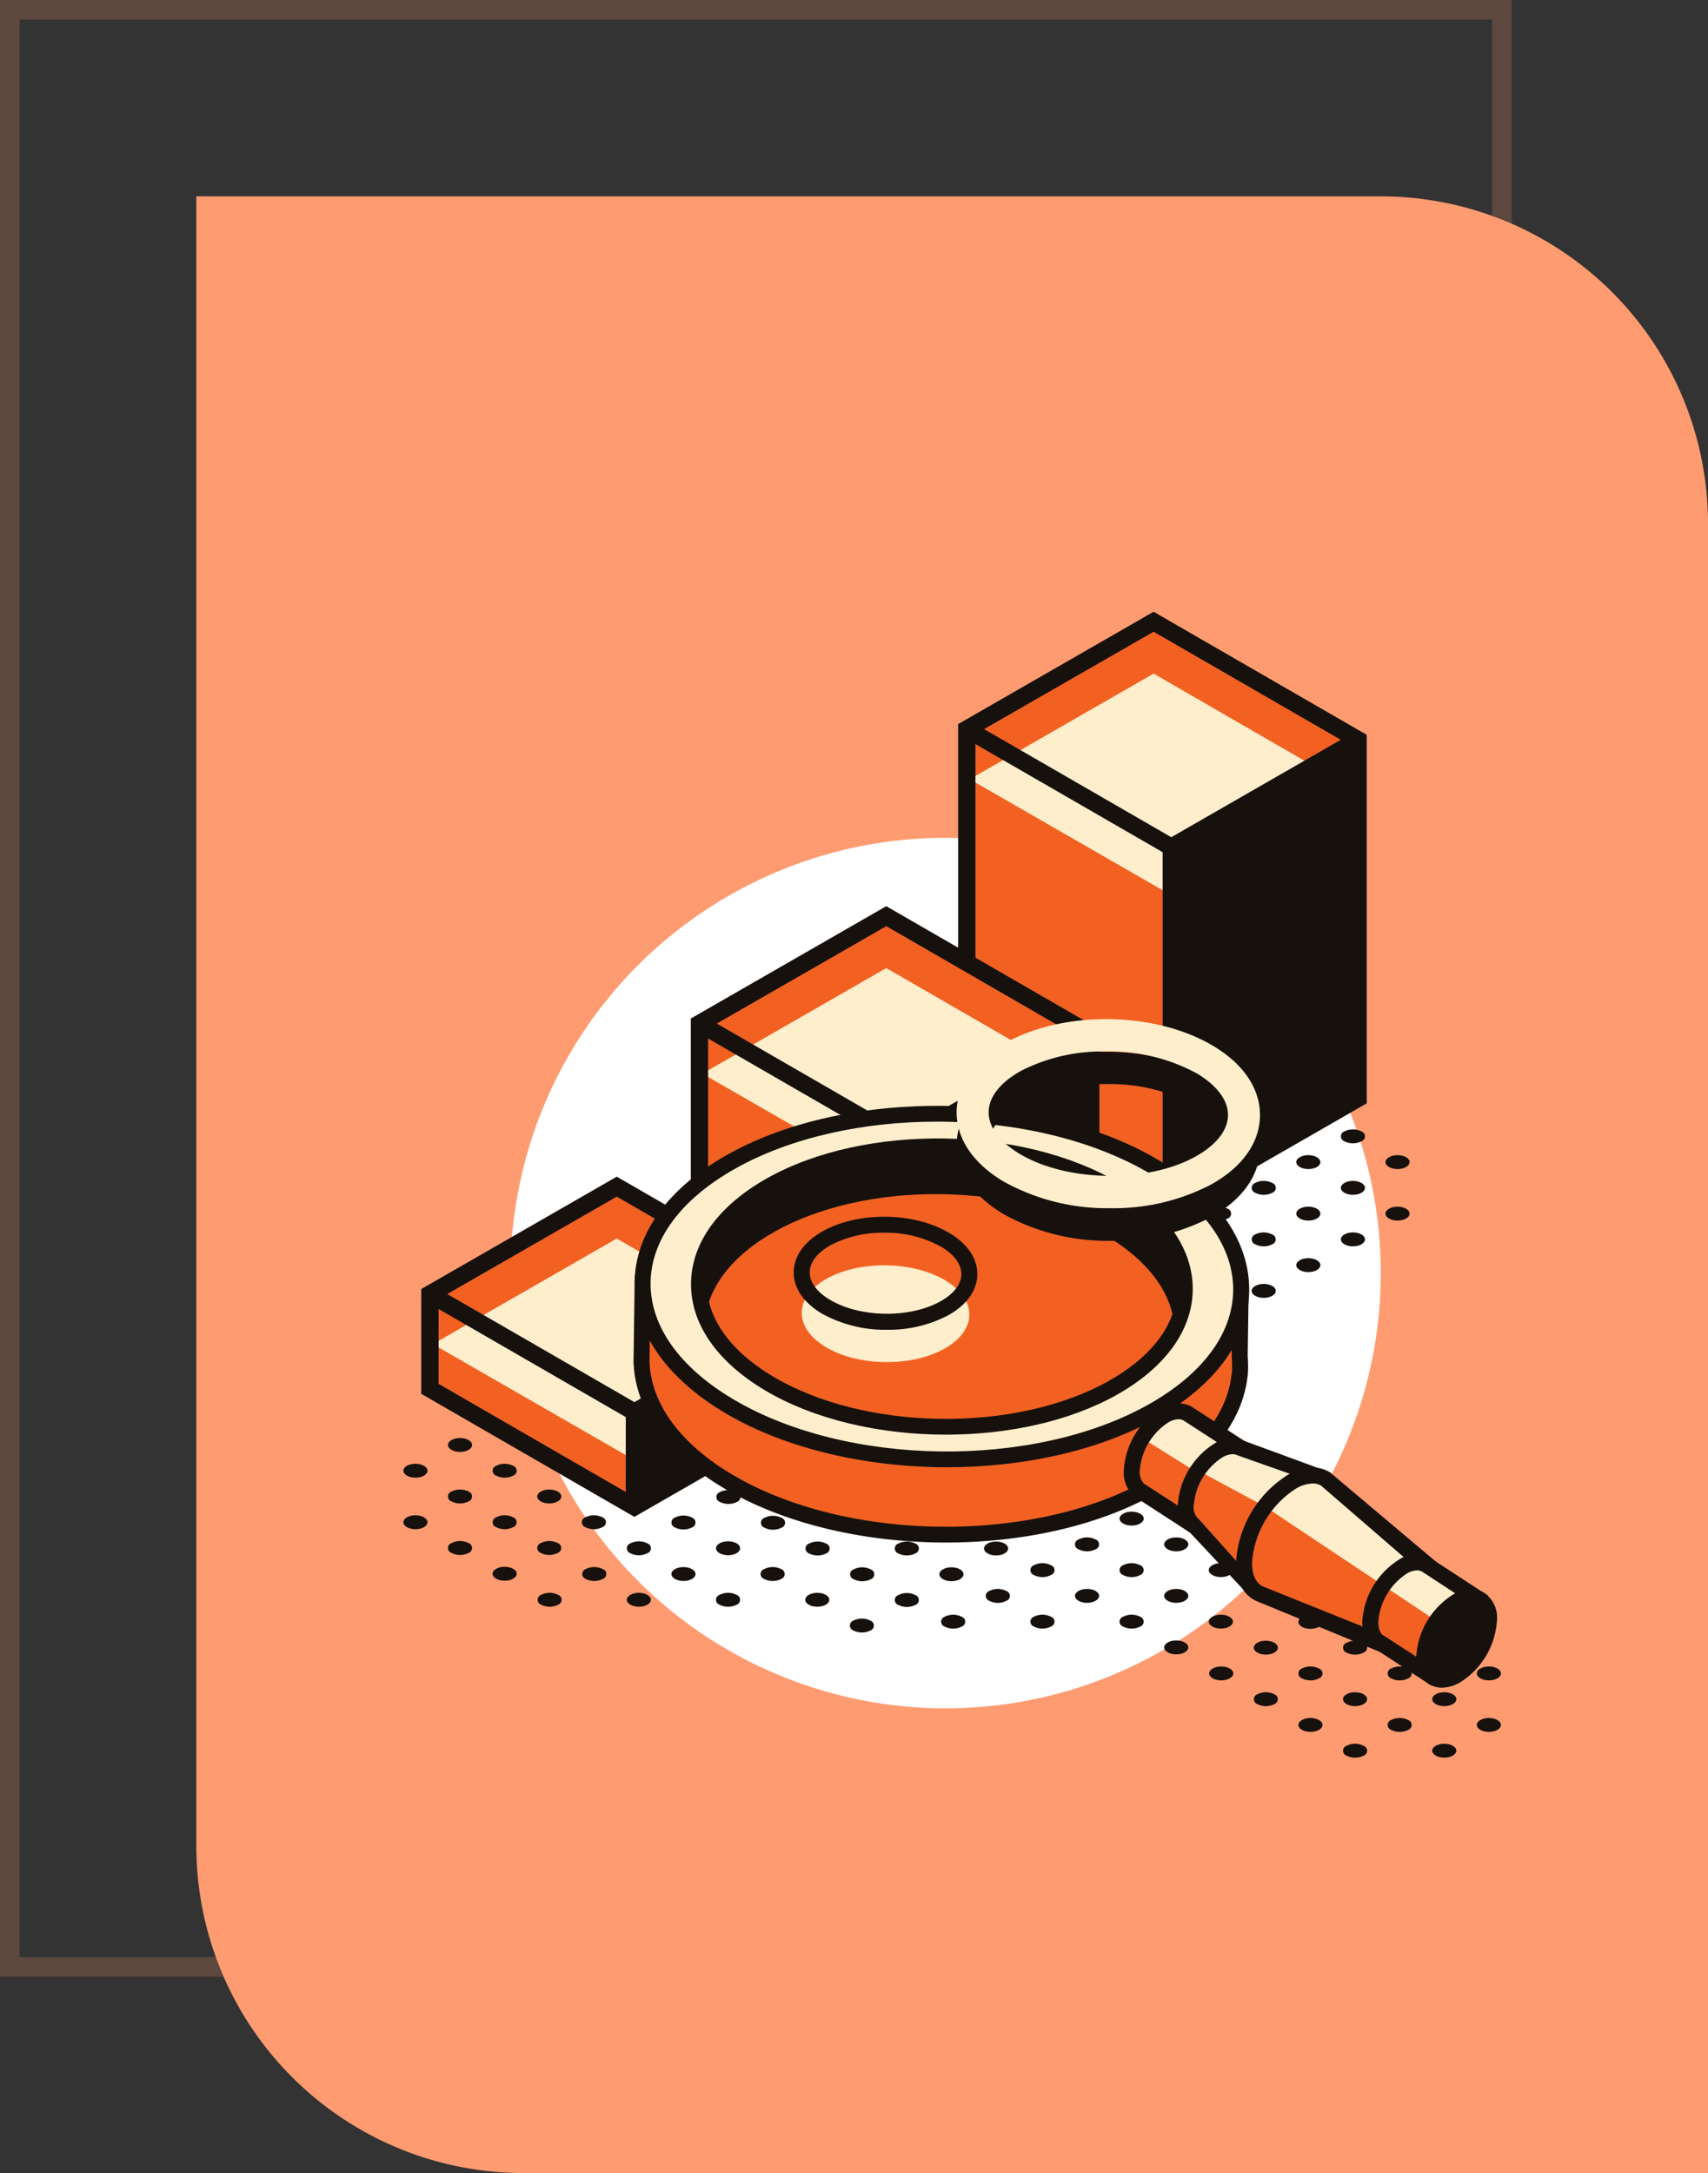 <?xml version="1.0" encoding="utf-8"?>
<svg xmlns="http://www.w3.org/2000/svg" width="261" height="332" viewBox="0 0 261 332"><rect x="0" y="0" width="261" height="332" fill="#333333" stroke="none"/><g transform="translate(-638 -2354)"><g data-name="Rectangle 14" stroke="#fe9b70" stroke-width="3" opacity=".2" fill="none"><path stroke="none" d="M638 2354h231v302H638z"/><path d="M639.5 2355.5h228v299h-228z"/></g><path data-name="Rectangle 15" d="M668 2384h181a50 50 0 0150 50v252H718a50 50 0 01-50-50v-252z" fill="#fe9b70"/><circle data-name="Ellipse 228" cx="66.5" cy="66.5" r="66.5" transform="translate(716 2482)" fill="#fff"/><g data-name="Group 922"><g data-name="Group 869"><g data-name="Group 712"><path data-name="Path 575" d="M771.009 2601.599a.8.8 0 010 1.505 2.886 2.886 0 01-2.607 0 .8.8 0 010-1.505 2.886 2.886 0 012.607 0z" fill="#16110d"/></g><g data-name="Group 713"><ellipse data-name="Ellipse 145" cx="1.844" cy="1.064" rx="1.844" ry="1.064" fill="#16110d" transform="translate(761.046 2597.352)"/></g><g data-name="Group 714"><path data-name="Path 576" d="M750.561 2597.664a.8.8 0 010 1.505 2.886 2.886 0 01-2.607 0 .794.794 0 010-1.505 2.87 2.87 0 012.607 0z" fill="#16110d"/></g><g data-name="Group 715"><path data-name="Path 577" d="M757.377 2593.727a.8.8 0 010 1.505 2.87 2.87 0 01-2.607 0 .794.794 0 010-1.505 2.887 2.887 0 012.607 0z" fill="#16110d"/></g><g data-name="Group 716"><ellipse data-name="Ellipse 146" cx="1.843" cy="1.064" rx="1.843" ry="1.064" fill="#16110d" transform="translate(733.781 2597.352)"/></g><g data-name="Group 717"><ellipse data-name="Ellipse 147" cx="1.843" cy="1.064" rx="1.843" ry="1.064" fill="#16110d" transform="translate(740.597 2593.417)"/></g><g data-name="Group 718"><ellipse data-name="Ellipse 148" cx="1.843" cy="1.064" rx="1.843" ry="1.064" fill="#16110d" transform="translate(747.413 2589.481)"/></g><g data-name="Group 719"><path data-name="Path 578" d="M723.295 2597.664a.8.8 0 010 1.505 2.886 2.886 0 01-2.607 0 .8.8 0 010-1.505 2.87 2.87 0 012.607 0z" fill="#16110d"/></g><g data-name="Group 720"><path data-name="Path 579" d="M730.111 2593.727a.794.794 0 010 1.505 2.87 2.87 0 01-2.607 0 .8.8 0 010-1.505 2.887 2.887 0 012.607 0z" fill="#16110d"/></g><g data-name="Group 721"><path data-name="Path 580" d="M736.927 2589.798a.794.794 0 010 1.505 2.887 2.887 0 01-2.607 0 .8.8 0 010-1.505 2.886 2.886 0 012.607 0z" fill="#16110d"/></g><g data-name="Group 722"><path data-name="Path 581" d="M743.746 2585.858a.8.8 0 010 1.505 2.892 2.892 0 01-2.61 0 .8.8 0 010-1.505 2.876 2.876 0 012.61 0z" fill="#16110d"/></g><g data-name="Group 723"><ellipse data-name="Ellipse 149" cx="1.844" cy="1.064" rx="1.844" ry="1.064" fill="#16110d" transform="translate(713.273 2593.375)"/></g><g data-name="Group 724"><path data-name="Path 582" d="M723.236 2589.753a.8.8 0 010 1.505 2.886 2.886 0 01-2.607 0 .8.8 0 010-1.505 2.87 2.87 0 012.607 0z" fill="#16110d"/></g><g data-name="Group 725"><path data-name="Path 583" d="M730.052 2585.815a.794.794 0 010 1.505 2.87 2.87 0 01-2.607 0 .8.8 0 010-1.505 2.887 2.887 0 012.607 0z" fill="#16110d"/></g><g data-name="Group 726"><path data-name="Path 584" d="M736.868 2581.881a.794.794 0 010 1.505 2.887 2.887 0 01-2.607 0 .8.8 0 010-1.505 2.887 2.887 0 012.607 0z" fill="#16110d"/></g><g data-name="Group 727"><path data-name="Path 585" d="M709.604 2589.753a.8.8 0 010 1.505 2.886 2.886 0 01-2.607 0 .794.794 0 010-1.505 2.87 2.87 0 012.607 0z" fill="#16110d"/></g><g data-name="Group 728"><path data-name="Path 586" d="M716.42 2585.815a.8.8 0 010 1.505 2.87 2.87 0 01-2.607 0 .8.8 0 010-1.505 2.887 2.887 0 012.607 0z" fill="#16110d"/></g><g data-name="Group 729"><ellipse data-name="Ellipse 150" cx="1.844" cy="1.064" rx="1.844" ry="1.064" fill="#16110d" transform="translate(720.089 2581.569)"/></g><g data-name="Group 730"><ellipse data-name="Ellipse 151" cx="1.843" cy="1.064" rx="1.843" ry="1.064" fill="#16110d" transform="translate(726.905 2577.634)"/></g><g data-name="Group 731"><ellipse data-name="Ellipse 152" cx="1.843" cy="1.064" rx="1.843" ry="1.064" fill="#16110d" transform="translate(699.64 2585.505)"/></g><g data-name="Group 732"><path data-name="Path 587" d="M709.604 2581.881a.8.8 0 010 1.505 2.887 2.887 0 01-2.607 0 .794.794 0 010-1.505 2.887 2.887 0 012.607 0z" fill="#16110d"/></g><g data-name="Group 733"><path data-name="Path 588" d="M716.42 2577.948a.793.793 0 010 1.5 2.87 2.87 0 01-2.607 0 .793.793 0 010-1.5 2.87 2.87 0 012.607 0z" fill="#16110d"/></g><g data-name="Group 734"><path data-name="Path 589" d="M723.236 2574.009a.8.8 0 010 1.505 2.87 2.87 0 01-2.607 0 .8.8 0 010-1.505 2.886 2.886 0 012.607 0z" fill="#16110d"/></g><g data-name="Group 735"><ellipse data-name="Ellipse 153" cx="1.843" cy="1.064" rx="1.843" ry="1.064" fill="#16110d" transform="translate(699.64 2577.634)"/></g><g data-name="Group 736"><ellipse data-name="Ellipse 154" cx="1.843" cy="1.064" rx="1.843" ry="1.064" fill="#16110d" transform="translate(706.456 2573.698)"/></g><g data-name="Group 737"><ellipse data-name="Ellipse 155" cx="1.844" cy="1.064" rx="1.844" ry="1.064" fill="#16110d" transform="translate(713.273 2569.763)"/></g><g data-name="Group 738"><path data-name="Path 590" d="M777.882 2597.697a.8.8 0 010 1.505 2.887 2.887 0 01-2.607 0 .794.794 0 010-1.505 2.887 2.887 0 012.607 0z" fill="#16110d"/></g><g data-name="Group 739"><ellipse data-name="Ellipse 156" cx="1.844" cy="1.064" rx="1.844" ry="1.064" fill="#16110d" transform="translate(781.55 2593.45)"/></g><g data-name="Group 740"><ellipse data-name="Ellipse 157" cx="1.843" cy="1.064" rx="1.843" ry="1.064" fill="#16110d" transform="translate(788.367 2589.515)"/></g><g data-name="Group 741"><ellipse data-name="Ellipse 158" cx="1.843" cy="1.064" rx="1.843" ry="1.064" fill="#16110d" transform="translate(795.183 2585.579)"/></g><g data-name="Group 742"><ellipse data-name="Ellipse 159" cx="1.843" cy="1.064" rx="1.843" ry="1.064" fill="#16110d" transform="translate(802 2581.644)"/></g><g data-name="Group 743"><path data-name="Path 591" d="M811.964 2578.02a.8.8 0 010 1.505 2.876 2.876 0 01-2.61 0 .794.794 0 010-1.505 2.886 2.886 0 012.61 0z" fill="#16110d"/></g><g data-name="Group 744"><path data-name="Path 592" d="M818.78 2575.591a2.887 2.887 0 01-2.607 0 .794.794 0 010-1.505 2.886 2.886 0 012.607 0 .8.8 0 010 1.505z" fill="#16110d"/></g><g data-name="Group 745"><path data-name="Path 593" d="M768.449 2593.768a2.87 2.87 0 012.607 0 .794.794 0 01.005 1.505 2.878 2.878 0 01-2.607 0 .793.793 0 01-.005-1.505z" fill="#16110d"/></g><g data-name="Group 746"><path data-name="Path 594" d="M777.882 2589.825a.8.8 0 010 1.505 2.87 2.87 0 01-2.607 0 .794.794 0 010-1.505 2.886 2.886 0 012.607 0z" fill="#16110d"/></g><g data-name="Group 747"><path data-name="Path 595" d="M784.697 2585.891a.8.8 0 010 1.505 2.887 2.887 0 01-2.607 0 .8.8 0 010-1.505 2.886 2.886 0 012.607 0z" fill="#16110d"/></g><g data-name="Group 748"><ellipse data-name="Ellipse 160" cx="1.844" cy="1.064" rx="1.844" ry="1.064" fill="#16110d" transform="translate(788.367 2581.644)"/></g><g data-name="Group 749"><ellipse data-name="Ellipse 161" cx="1.843" cy="1.064" rx="1.843" ry="1.064" fill="#16110d" transform="translate(795.183 2577.708)"/></g><g data-name="Group 750"><ellipse data-name="Ellipse 162" cx="1.843" cy="1.064" rx="1.843" ry="1.064" fill="#16110d" transform="translate(802 2573.773)"/></g><g data-name="Group 751"><ellipse data-name="Ellipse 163" cx="1.843" cy="1.064" rx="1.843" ry="1.064" fill="#16110d" transform="translate(808.816 2569.837)"/></g><g data-name="Group 752"><ellipse data-name="Ellipse 164" cx="1.844" cy="1.064" rx="1.844" ry="1.064" fill="#16110d" transform="translate(815.632 2565.902)"/></g><g data-name="Group 753"><path data-name="Path 596" d="M761.633 2589.83a2.887 2.887 0 012.607 0 .794.794 0 01.005 1.505 2.878 2.878 0 01-2.607 0 .794.794 0 01-.005-1.505z" fill="#16110d"/></g><g data-name="Group 754"><path data-name="Path 597" d="M771.067 2585.891a.8.8 0 010 1.505 2.887 2.887 0 01-2.607 0 .794.794 0 010-1.505 2.886 2.886 0 012.607 0z" fill="#16110d"/></g><g data-name="Group 755"><ellipse data-name="Ellipse 165" cx="1.844" cy="1.064" rx="1.844" ry="1.064" fill="#16110d" transform="translate(774.734 2581.644)"/></g><g data-name="Group 756"><path data-name="Path 598" d="M784.697 2578.02a.8.8 0 010 1.505 2.87 2.87 0 01-2.607 0 .8.8 0 010-1.505 2.886 2.886 0 012.607 0z" fill="#16110d"/></g><g data-name="Group 757"><path data-name="Path 599" d="M791.513 2574.086a.8.8 0 010 1.505 2.887 2.887 0 01-2.607 0 .8.8 0 010-1.505 2.886 2.886 0 012.607 0z" fill="#16110d"/></g><g data-name="Group 758"><path data-name="Path 600" d="M798.329 2570.148a.794.794 0 010 1.505 2.878 2.878 0 01-2.607 0 .8.8 0 010-1.508 2.886 2.886 0 012.607.003z" fill="#16110d"/></g><g data-name="Group 759"><path data-name="Path 601" d="M805.145 2566.214a.794.794 0 010 1.505 2.886 2.886 0 01-2.607 0 .8.8 0 010-1.505 2.886 2.886 0 012.607 0z" fill="#16110d"/></g><g data-name="Group 760"><path data-name="Path 602" d="M811.964 2562.279a.8.8 0 010 1.505 2.886 2.886 0 01-2.607 0 .794.794 0 010-1.505 2.87 2.87 0 012.607 0z" fill="#16110d"/></g><g data-name="Group 761"><path data-name="Path 603" d="M818.78 2558.343a.8.8 0 010 1.505 2.87 2.87 0 01-2.607 0 .794.794 0 010-1.505 2.886 2.886 0 012.607 0z" fill="#16110d"/></g><g data-name="Group 762"><ellipse data-name="Ellipse 166" cx="1.844" cy="1.064" rx="1.844" ry="1.064" fill="#16110d" transform="translate(822.449 2554.095)"/></g><g data-name="Group 763"><ellipse data-name="Ellipse 167" cx="1.843" cy="1.064" rx="1.843" ry="1.064" fill="#16110d" transform="translate(829.265 2550.16)"/></g><g data-name="Group 764"><ellipse data-name="Ellipse 168" cx="1.843" cy="1.064" rx="1.843" ry="1.064" fill="#16110d" transform="translate(836.082 2546.225)"/></g><g data-name="Group 765"><ellipse data-name="Ellipse 169" cx="1.843" cy="1.064" rx="1.843" ry="1.064" fill="#16110d" transform="translate(842.898 2542.289)"/></g><g data-name="Group 766"><ellipse data-name="Ellipse 170" cx="1.843" cy="1.064" rx="1.843" ry="1.064" fill="#16110d" transform="translate(849.715 2538.354)"/></g><g data-name="Group 767"><path data-name="Path 604" d="M754.817 2585.896a2.878 2.878 0 012.607 0 .794.794 0 01.005 1.505 2.886 2.886 0 01-2.607 0 .794.794 0 01-.005-1.505z" fill="#16110d"/></g><g data-name="Group 768"><path data-name="Path 605" d="M764.247 2581.956a.794.794 0 010 1.505 2.887 2.887 0 01-2.607 0 .8.8 0 010-1.505 2.87 2.87 0 012.607 0z" fill="#16110d"/></g><g data-name="Group 769"><path data-name="Path 606" d="M771.067 2578.02a.8.8 0 010 1.505 2.87 2.87 0 01-2.607 0 .794.794 0 010-1.505 2.886 2.886 0 012.607 0z" fill="#16110d"/></g><g data-name="Group 770"><path data-name="Path 607" d="M777.882 2574.086a.8.8 0 010 1.505 2.887 2.887 0 01-2.607 0 .794.794 0 010-1.505 2.886 2.886 0 012.607 0z" fill="#16110d"/></g><g data-name="Group 771"><ellipse data-name="Ellipse 171" cx="1.844" cy="1.064" rx="1.844" ry="1.064" fill="#16110d" transform="translate(781.55 2569.837)"/></g><g data-name="Group 772"><ellipse data-name="Ellipse 172" cx="1.843" cy="1.064" rx="1.843" ry="1.064" fill="#16110d" transform="translate(788.367 2565.902)"/></g><g data-name="Group 773"><ellipse data-name="Ellipse 173" cx="1.843" cy="1.064" rx="1.843" ry="1.064" fill="#16110d" transform="translate(795.184 2561.966)"/></g><g data-name="Group 774"><ellipse data-name="Ellipse 174" cx="1.843" cy="1.064" rx="1.843" ry="1.064" fill="#16110d" transform="translate(802 2558.031)"/></g><g data-name="Group 775"><ellipse data-name="Ellipse 175" cx="1.843" cy="1.064" rx="1.843" ry="1.064" fill="#16110d" transform="translate(808.816 2554.095)"/></g><g data-name="Group 776"><path data-name="Path 608" d="M818.78 2550.477a.8.8 0 010 1.505 2.886 2.886 0 01-2.607 0 .794.794 0 010-1.505 2.87 2.87 0 012.607 0z" fill="#16110d"/></g><g data-name="Group 777"><path data-name="Path 609" d="M825.596 2546.535a.8.8 0 010 1.505 2.87 2.87 0 01-2.607 0 .8.8 0 010-1.505 2.887 2.887 0 012.607 0z" fill="#16110d"/></g><g data-name="Group 778"><path data-name="Path 610" d="M832.412 2542.602a.8.8 0 010 1.505 2.887 2.887 0 01-2.607 0 .8.8 0 010-1.505 2.886 2.886 0 012.607 0z" fill="#16110d"/></g><g data-name="Group 779"><ellipse data-name="Ellipse 176" cx="1.843" cy="1.064" rx="1.843" ry="1.064" fill="#16110d" transform="translate(836.082 2538.354)"/></g><g data-name="Group 780"><ellipse data-name="Ellipse 177" cx="1.843" cy="1.064" rx="1.843" ry="1.064" fill="#16110d" transform="translate(842.898 2534.418)"/></g><g data-name="Group 781"><ellipse data-name="Ellipse 178" cx="1.843" cy="1.064" rx="1.843" ry="1.064" fill="#16110d" transform="translate(849.715 2530.483)"/></g><g data-name="Group 782"><path data-name="Path 611" d="M748.001 2581.962a2.878 2.878 0 012.607-.005.794.794 0 01.005 1.505 2.878 2.878 0 01-2.607 0 .793.793 0 01-.005-1.5z" fill="#16110d"/></g><g data-name="Group 783"><ellipse data-name="Ellipse 179" cx="1.843" cy="1.064" rx="1.843" ry="1.064" fill="#16110d" transform="translate(754.285 2577.708)"/></g><g data-name="Group 784"><ellipse data-name="Ellipse 180" cx="1.843" cy="1.064" rx="1.843" ry="1.064" fill="#16110d" transform="translate(761.101 2573.773)"/></g><g data-name="Group 785"><ellipse data-name="Ellipse 181" cx="1.843" cy="1.064" rx="1.843" ry="1.064" fill="#16110d" transform="translate(767.918 2569.837)"/></g><g data-name="Group 786"><path data-name="Path 612" d="M777.882 2566.214a.8.8 0 010 1.505 2.886 2.886 0 01-2.607 0 .794.794 0 010-1.505 2.886 2.886 0 012.607 0z" fill="#16110d"/></g><g data-name="Group 787"><path data-name="Path 613" d="M784.697 2562.28a.8.8 0 010 1.505 2.886 2.886 0 01-2.607 0 .8.8 0 010-1.505 2.886 2.886 0 012.607 0z" fill="#16110d"/></g><g data-name="Group 788"><path data-name="Path 614" d="M791.513 2558.343a.8.8 0 010 1.505 2.87 2.87 0 01-2.607 0 .8.8 0 010-1.505 2.886 2.886 0 012.607 0z" fill="#16110d"/></g><g data-name="Group 789"><ellipse data-name="Ellipse 182" cx="1.843" cy="1.064" rx="1.843" ry="1.064" fill="#16110d" transform="translate(795.184 2554.096)"/></g><g data-name="Group 790"><ellipse data-name="Ellipse 183" cx="1.843" cy="1.064" rx="1.843" ry="1.064" fill="#16110d" transform="translate(802 2550.16)"/></g><g data-name="Group 791"><ellipse data-name="Ellipse 184" cx="1.843" cy="1.064" rx="1.843" ry="1.064" fill="#16110d" transform="translate(808.816 2546.225)"/></g><g data-name="Group 792"><ellipse data-name="Ellipse 185" cx="1.843" cy="1.064" rx="1.843" ry="1.064" fill="#16110d" transform="translate(815.633 2542.289)"/></g><g data-name="Group 793"><path data-name="Path 615" d="M825.596 2538.667a.8.8 0 010 1.505 2.887 2.887 0 01-2.607 0 .8.8 0 010-1.505 2.87 2.87 0 012.607 0z" fill="#16110d"/></g><g data-name="Group 794"><path data-name="Path 616" d="M832.412 2534.73a.794.794 0 010 1.505 2.887 2.887 0 01-2.607 0 .8.8 0 010-1.505 2.887 2.887 0 012.607 0z" fill="#16110d"/></g><g data-name="Group 795"><ellipse data-name="Ellipse 186" cx="1.843" cy="1.064" rx="1.843" ry="1.064" fill="#16110d" transform="translate(836.082 2530.483)"/></g><g data-name="Group 796"><path data-name="Path 617" d="M846.046 2526.861a.793.793 0 010 1.5 2.875 2.875 0 01-2.609 0 .793.793 0 010-1.5 2.875 2.875 0 012.609 0z" fill="#16110d"/></g><g data-name="Group 797"><ellipse data-name="Ellipse 187" cx="1.844" cy="1.064" rx="1.844" ry="1.064" fill="#16110d" transform="translate(740.587 2577.671)"/></g><g data-name="Group 798"><ellipse data-name="Ellipse 188" cx="1.843" cy="1.064" rx="1.843" ry="1.064" fill="#16110d" transform="translate(747.41 2573.732)"/></g><g data-name="Group 799"><ellipse data-name="Ellipse 189" cx="1.843" cy="1.064" rx="1.843" ry="1.064" fill="#16110d" transform="translate(754.226 2569.796)"/></g><g data-name="Group 800"><ellipse data-name="Ellipse 190" cx="1.843" cy="1.064" rx="1.843" ry="1.064" fill="#16110d" transform="translate(761.043 2565.86)"/></g><g data-name="Group 801"><path data-name="Path 618" d="M771.006 2562.236a.8.8 0 010 1.505 2.87 2.87 0 01-2.607 0 .794.794 0 010-1.505 2.886 2.886 0 012.607 0z" fill="#16110d"/></g><g data-name="Group 802"><path data-name="Path 619" d="M777.822 2558.3a.8.8 0 010 1.505 2.887 2.887 0 01-2.607 0 .794.794 0 010-1.505 2.886 2.886 0 012.607 0z" fill="#16110d"/></g><g data-name="Group 803"><path data-name="Path 620" d="M784.638 2554.367a.8.8 0 010 1.505 2.886 2.886 0 01-2.607 0 .8.8 0 010-1.505 2.87 2.87 0 012.607 0z" fill="#16110d"/></g><g data-name="Group 804"><ellipse data-name="Ellipse 191" cx="1.843" cy="1.064" rx="1.843" ry="1.064" fill="#16110d" transform="translate(788.308 2550.119)"/></g><g data-name="Group 805"><ellipse data-name="Ellipse 192" cx="1.843" cy="1.064" rx="1.843" ry="1.064" fill="#16110d" transform="translate(795.125 2546.183)"/></g><g data-name="Group 806"><ellipse data-name="Ellipse 193" cx="1.843" cy="1.064" rx="1.843" ry="1.064" fill="#16110d" transform="translate(801.941 2542.248)"/></g><g data-name="Group 807"><ellipse data-name="Ellipse 194" cx="1.843" cy="1.064" rx="1.843" ry="1.064" fill="#16110d" transform="translate(808.757 2538.312)"/></g><g data-name="Group 808"><ellipse data-name="Ellipse 195" cx="1.844" cy="1.064" rx="1.844" ry="1.064" fill="#16110d" transform="translate(815.574 2534.377)"/></g><g data-name="Group 809"><path data-name="Path 621" d="M825.537 2530.755a.793.793 0 010 1.5 2.87 2.87 0 01-2.607 0 .793.793 0 010-1.5 2.87 2.87 0 012.607 0z" fill="#16110d"/></g><g data-name="Group 810"><path data-name="Path 622" d="M832.353 2526.818a.794.794 0 010 1.505 2.886 2.886 0 01-2.607 0 .8.8 0 010-1.505 2.886 2.886 0 012.607 0z" fill="#16110d"/></g><g data-name="Group 811"><path data-name="Path 623" d="M839.168 2522.883a.794.794 0 010 1.505 2.886 2.886 0 01-2.607 0 .8.8 0 010-1.505 2.87 2.87 0 012.607 0z" fill="#16110d"/></g><g data-name="Group 812"><path data-name="Path 624" d="M734.309 2574.047a2.886 2.886 0 012.607 0 .8.8 0 010 1.505 2.878 2.878 0 01-2.607 0 .8.8 0 010-1.505z" fill="#16110d"/></g><g data-name="Group 813"><path data-name="Path 625" d="M743.74 2570.107a.8.8 0 010 1.505 2.87 2.87 0 01-2.607 0 .8.8 0 010-1.505 2.887 2.887 0 012.607 0z" fill="#16110d"/></g><g data-name="Group 814"><ellipse data-name="Ellipse 196" cx="1.843" cy="1.064" rx="1.843" ry="1.064" fill="#16110d" transform="translate(747.41 2565.86)"/></g><g data-name="Group 815"><path data-name="Path 626" d="M757.372 2562.236a.794.794 0 010 1.505 2.87 2.87 0 01-2.607 0 .8.8 0 010-1.505 2.886 2.886 0 012.607 0z" fill="#16110d"/></g><g data-name="Group 816"><ellipse data-name="Ellipse 197" cx="1.843" cy="1.064" rx="1.843" ry="1.064" fill="#16110d" transform="translate(761.042 2557.99)"/></g><g data-name="Group 817"><path data-name="Path 627" d="M771.006 2554.367a.8.8 0 010 1.505 2.886 2.886 0 01-2.607 0 .794.794 0 010-1.505 2.87 2.87 0 012.607 0z" fill="#16110d"/></g><g data-name="Group 818"><path data-name="Path 628" d="M775.214 2550.431a2.886 2.886 0 012.607 0 .8.8 0 010 1.505 2.87 2.87 0 01-2.607 0 .794.794 0 010-1.505c.72-.415-.72.421 0 0z" fill="#16110d"/></g><g data-name="Group 819"><ellipse data-name="Ellipse 198" cx="1.843" cy="1.064" rx="1.843" ry="1.064" fill="#16110d" transform="translate(781.492 2546.183)"/></g><g data-name="Group 820"><ellipse data-name="Ellipse 199" cx="1.843" cy="1.064" rx="1.843" ry="1.064" fill="#16110d" transform="translate(788.308 2542.248)"/></g><g data-name="Group 821"><path data-name="Path 629" d="M798.27 2538.624a.794.794 0 010 1.505 2.87 2.87 0 01-2.607 0 .8.8 0 010-1.505 2.887 2.887 0 012.607 0z" fill="#16110d"/></g><g data-name="Group 822"><path data-name="Path 630" d="M805.089 2534.689a.8.8 0 010 1.505 2.886 2.886 0 01-2.607 0 .794.794 0 010-1.505 2.87 2.87 0 012.607 0z" fill="#16110d"/></g><g data-name="Group 823"><path data-name="Path 631" d="M811.905 2530.755a.793.793 0 010 1.5 2.87 2.87 0 01-2.607 0 .792.792 0 010-1.5 2.87 2.87 0 012.607 0z" fill="#16110d"/></g><g data-name="Group 824"><path data-name="Path 632" d="M818.721 2526.818a.8.8 0 010 1.505 2.887 2.887 0 01-2.607 0 .8.8 0 010-1.505 2.886 2.886 0 012.607 0z" fill="#16110d"/></g><g data-name="Group 825"><ellipse data-name="Ellipse 200" cx="1.844" cy="1.064" rx="1.844" ry="1.064" fill="#16110d" transform="translate(822.39 2522.57)"/></g><g data-name="Group 826"><path data-name="Path 633" d="M727.49 2570.112a2.884 2.884 0 012.609 0 .8.8 0 010 1.505 2.878 2.878 0 01-2.607 0 .8.8 0 01-.002-1.505z" fill="#16110d"/></g><g data-name="Group 827"><ellipse data-name="Ellipse 201" cx="1.844" cy="1.064" rx="1.844" ry="1.064" fill="#16110d" transform="translate(733.777 2565.86)"/></g><g data-name="Group 828"><ellipse data-name="Ellipse 202" cx="1.843" cy="1.064" rx="1.843" ry="1.064" fill="#16110d" transform="translate(740.593 2561.925)"/></g><g data-name="Group 829"><ellipse data-name="Ellipse 203" cx="1.843" cy="1.064" rx="1.843" ry="1.064" fill="#16110d" transform="translate(747.41 2557.99)"/></g><g data-name="Group 830"><path data-name="Path 634" d="M720.675 2566.178a2.878 2.878 0 012.607 0 .794.794 0 01.005 1.505 2.887 2.887 0 01-2.607 0 .794.794 0 01-.005-1.505z" fill="#16110d"/></g><g data-name="Group 831"><path data-name="Path 635" d="M730.108 2562.236a.8.8 0 010 1.505 2.87 2.87 0 01-2.607 0 .794.794 0 010-1.505 2.886 2.886 0 012.607 0z" fill="#16110d"/></g><g data-name="Group 832"><ellipse data-name="Ellipse 204" cx="1.843" cy="1.064" rx="1.843" ry="1.064" fill="#16110d" transform="translate(856.856 2620.41)"/></g><g data-name="Group 833"><ellipse data-name="Ellipse 205" cx="1.843" cy="1.064" rx="1.843" ry="1.064" fill="#16110d" transform="translate(863.673 2616.474)"/></g><g data-name="Group 834"><path data-name="Path 636" d="M846.369 2620.722a.794.794 0 010 1.505 2.886 2.886 0 01-2.607 0 .8.8 0 010-1.505 2.87 2.87 0 012.607 0z" fill="#16110d"/></g><g data-name="Group 835"><path data-name="Path 637" d="M853.188 2616.785a.8.8 0 010 1.505 2.876 2.876 0 01-2.61 0 .8.8 0 010-1.505 2.893 2.893 0 012.61 0z" fill="#16110d"/></g><g data-name="Group 836"><ellipse data-name="Ellipse 206" cx="1.844" cy="1.064" rx="1.844" ry="1.064" fill="#16110d" transform="translate(856.857 2612.539)"/></g><g data-name="Group 837"><ellipse data-name="Ellipse 207" cx="1.843" cy="1.064" rx="1.843" ry="1.064" fill="#16110d" transform="translate(863.673 2608.603)"/></g><g data-name="Group 838"><ellipse data-name="Ellipse 208" cx="1.843" cy="1.064" rx="1.843" ry="1.064" fill="#16110d" transform="translate(836.407 2616.474)"/></g><g data-name="Group 839"><ellipse data-name="Ellipse 209" cx="1.844" cy="1.064" rx="1.844" ry="1.064" fill="#16110d" transform="translate(843.224 2612.539)"/></g><g data-name="Group 840"><path data-name="Path 638" d="M853.188 2608.918a.8.8 0 010 1.505 2.893 2.893 0 01-2.61 0 .8.8 0 010-1.505 2.876 2.876 0 012.61 0z" fill="#16110d"/></g><g data-name="Group 841"><path data-name="Path 639" d="M860.004 2604.979a.8.8 0 010 1.505 2.87 2.87 0 01-2.607 0 .794.794 0 010-1.505 2.886 2.886 0 012.607 0z" fill="#16110d"/></g><g data-name="Group 842"><path data-name="Path 640" d="M832.739 2612.85a.8.8 0 010 1.505 2.887 2.887 0 01-2.607 0 .8.8 0 010-1.505 2.887 2.887 0 012.607 0z" fill="#16110d"/></g><g data-name="Group 843"><path data-name="Path 641" d="M839.554 2608.918a.794.794 0 010 1.505 2.887 2.887 0 01-2.607 0 .8.8 0 010-1.505 2.87 2.87 0 012.607 0z" fill="#16110d"/></g><g data-name="Group 844"><path data-name="Path 642" d="M846.369 2604.979a.794.794 0 010 1.505 2.87 2.87 0 01-2.607 0 .8.8 0 010-1.505 2.886 2.886 0 012.607 0z" fill="#16110d"/></g><g data-name="Group 845"><path data-name="Path 643" d="M853.188 2602.55a2.893 2.893 0 01-2.61 0 .8.8 0 010-1.505c.722-.415 3.329 1.091 2.61 1.505z" fill="#16110d"/></g><g data-name="Group 846"><ellipse data-name="Ellipse 210" cx="1.843" cy="1.064" rx="1.843" ry="1.064" fill="#16110d" transform="translate(822.775 2608.603)"/></g><g data-name="Group 847"><ellipse data-name="Ellipse 211" cx="1.843" cy="1.064" rx="1.843" ry="1.064" fill="#16110d" transform="translate(829.591 2604.668)"/></g><g data-name="Group 848"><ellipse data-name="Ellipse 212" cx="1.843" cy="1.064" rx="1.843" ry="1.064" fill="#16110d" transform="translate(836.407 2600.732)"/></g><g data-name="Group 849"><path data-name="Path 644" d="M846.369 2598.612a2.87 2.87 0 01-2.607 0 .793.793 0 010-1.5c.722-.42 3.329 1.085 2.607 1.5z" fill="#16110d"/></g><g data-name="Group 850"><ellipse data-name="Ellipse 213" cx="1.843" cy="1.064" rx="1.843" ry="1.064" fill="#16110d" transform="translate(815.899 2604.627)"/></g><g data-name="Group 851"><ellipse data-name="Ellipse 214" cx="1.843" cy="1.064" rx="1.843" ry="1.064" fill="#16110d" transform="translate(822.716 2600.691)"/></g><g data-name="Group 852"><ellipse data-name="Ellipse 215" cx="1.843" cy="1.064" rx="1.843" ry="1.064" fill="#16110d" transform="translate(829.532 2596.755)"/></g><g data-name="Group 853"><path data-name="Path 645" d="M839.494 2594.638a2.886 2.886 0 01-2.607 0 .8.8 0 010-1.505c.722-.415 3.329 1.088 2.607 1.505z" fill="#16110d"/></g><g data-name="Group 854"><path data-name="Path 646" d="M812.231 2601.004a.8.8 0 010 1.505 2.887 2.887 0 01-2.607 0 .794.794 0 010-1.505 2.87 2.87 0 012.607 0z" fill="#16110d"/></g><g data-name="Group 855"><ellipse data-name="Ellipse 216" cx="1.843" cy="1.064" rx="1.843" ry="1.064" fill="#16110d" transform="translate(815.899 2596.755)"/></g><g data-name="Group 856"><ellipse data-name="Ellipse 217" cx="1.843" cy="1.064" rx="1.843" ry="1.064" fill="#16110d" transform="translate(822.716 2592.82)"/></g><g data-name="Group 857"><ellipse data-name="Ellipse 218" cx="1.843" cy="1.064" rx="1.843" ry="1.064" fill="#16110d" transform="translate(829.532 2588.885)"/></g><g data-name="Group 858"><path data-name="Path 647" d="M798.596 2601.004a.794.794 0 010 1.505 2.887 2.887 0 01-2.607 0 .8.8 0 010-1.505 2.87 2.87 0 012.607 0z" fill="#16110d"/></g><g data-name="Group 859"><ellipse data-name="Ellipse 219" cx="1.844" cy="1.064" rx="1.844" ry="1.064" fill="#16110d" transform="translate(802.267 2596.755)"/></g><g data-name="Group 860"><path data-name="Path 648" d="M812.231 2593.133a.8.8 0 010 1.505 2.886 2.886 0 01-2.607 0 .794.794 0 010-1.505 2.886 2.886 0 012.607 0z" fill="#16110d"/></g><g data-name="Group 861"><ellipse data-name="Ellipse 220" cx="1.843" cy="1.064" rx="1.843" ry="1.064" fill="#16110d" transform="translate(815.899 2588.885)"/></g><g data-name="Group 862"><path data-name="Path 649" d="M825.862 2585.261a.8.8 0 010 1.505 2.887 2.887 0 01-2.607 0 .8.8 0 010-1.505 2.886 2.886 0 012.607 0z" fill="#16110d"/></g><g data-name="Group 863"><path data-name="Path 650" d="M782.349 2601.01a2.87 2.87 0 012.607 0 .793.793 0 01.005 1.5 2.875 2.875 0 01-2.609 0 .793.793 0 01-.003-1.5z" fill="#16110d"/></g><g data-name="Group 864"><path data-name="Path 651" d="M791.78 2597.071a.794.794 0 010 1.505 2.87 2.87 0 01-2.607 0 .8.8 0 010-1.505 2.886 2.886 0 012.607 0z" fill="#16110d"/></g><g data-name="Group 865"><path data-name="Path 652" d="M798.596 2593.133a.794.794 0 010 1.505 2.886 2.886 0 01-2.607 0 .8.8 0 010-1.505 2.886 2.886 0 012.607 0z" fill="#16110d"/></g><g data-name="Group 866"><path data-name="Path 653" d="M805.414 2589.198a.793.793 0 010 1.5 2.875 2.875 0 01-2.609 0 .793.793 0 010-1.5 2.875 2.875 0 012.609 0z" fill="#16110d"/></g><g data-name="Group 867"><ellipse data-name="Ellipse 221" cx="1.844" cy="1.064" rx="1.844" ry="1.064" fill="#16110d" transform="translate(809.083 2584.949)"/></g><g data-name="Group 868"><ellipse data-name="Ellipse 222" cx="1.843" cy="1.064" rx="1.843" ry="1.064" fill="#16110d" transform="translate(815.899 2581.014)"/></g></g><g data-name="Group 921"><g data-name="Group 885"><g data-name="Group 874"><g data-name="Group 870"><path data-name="Path 654" d="M785.733 2520.174v-54.781l31.249 18.04v54.781z" fill="#f26122"/></g><g data-name="Group 871"><path data-name="Path 655" d="M785.734 2465.392l28.546-16.4 31.248 18.041-28.546 16.4z" fill="#f26122"/></g><g data-name="Group 872"><path data-name="Path 656" d="M786.183 2473.051l28.1-16.136 31.246 18.042-28.811 15.656z" fill="#fec"/></g><g data-name="Group 873"><path data-name="Path 657" d="M814.281 2447.463l-29.868 17.165v56.308l32.569 18.8 29.868-17.165v-56.306zm1.381 88.464l-28.607-16.512v-51.733l28.608 16.516zm-27.28-70.532l25.9-14.881 28.6 16.513-25.9 14.881z" fill="#16110d"/></g></g><g data-name="Group 879"><g data-name="Group 875"><path data-name="Path 658" d="M744.887 2542.973v-32.6l31.247 18.04v32.6z" fill="#f26122"/></g><g data-name="Group 876"><path data-name="Path 659" d="M744.886 2510.377l28.546-16.4 31.248 18.041-28.546 16.4z" fill="#f26122"/></g><g data-name="Group 877"><path data-name="Path 660" d="M745.333 2518.038l28.1-16.136 31.246 18.036-28.81 15.66z" fill="#fec"/></g><g data-name="Group 878"><path data-name="Path 661" d="M773.431 2492.447l-29.868 17.165v34.123l32.569 18.805L806 2545.375v-34.123zm1.382 66.28l-28.608-16.516v-29.545l28.608 16.516zm-27.28-48.347l25.9-14.881 28.6 16.513-25.9 14.881z" fill="#16110d"/></g></g><g data-name="Group 884"><g data-name="Group 880"><path data-name="Path 662" d="M703.69 2566.184l.008-14.486 31.247 18.04-.008 14.486z" fill="#f26122"/></g><g data-name="Group 881"><path data-name="Path 663" d="M703.694 2551.698l28.547-16.4 31.253 18.033-28.546 16.4z" fill="#f26122"/></g><g data-name="Group 882"><path data-name="Path 664" d="M704.147 2559.358l28.1-16.136 31.248 18.041-28.814 15.653z" fill="#fec"/></g><g data-name="Group 883"><path data-name="Path 665" d="M732.247 2533.772l-29.871 17.165-.005 16.012 32.566 18.8 29.868-17.165.008-16.01zm1.371 48.169l-28.6-16.516.008-11.434 28.6 16.516zm-27.272-30.237l25.9-14.881 28.6 16.513-25.9 14.881z" fill="#16110d"/></g></g></g><g data-name="Group 920"><g data-name="Group 888"><g data-name="Group 886"><path data-name="Path 666" d="M827.441 2561.231l.14-9.77-4.279-.062c-.038-.046-.081-.092-.118-.14l-3.576 10.233-1.457-.022-3.662 4.942-16.034 6.342-22.348 2.132-16.258-2.7-15.005-12.679c.075-.415.178-.829.294-1.244l-4.422-8.254c-.054.062-.113.121-.164.183l-4.355-.062-.159 11.06c-.005.135-.005.269-.005.4l-.008.506.065.821c.533 6.248 4.874 12.45 13.061 17.337 17.712 10.57 46.669 10.99 64.68.937 8.327-4.645 12.848-10.718 13.562-16.95l.057-.2a17.654 17.654 0 00-.009-2.81z" fill="#f26122"/></g><g data-name="Group 887"><path data-name="Path 667" d="M782.544 2589.669c-12.326 0-24.711-2.8-34.018-8.356-8.219-4.9-13.066-11.4-13.653-18.283l-.065-.827.186-13.309 5 .073.789-.929 1.013 1.4 4.656 8.69-.135.474q-.065.226-.121.452l14.187 11.989 15.767 2.615 22.015-2.1 15.547-6.151 3.829-5.162 1.2.019 4-11.456 1.136 1.384 4.942.07-.159 10.934a18.319 18.319 0 01.008 2.922l-.04.261c-.811 6.883-5.849 13.233-14.2 17.9-8.857 4.934-20.345 7.39-31.884 7.39zm-45.14-38.294l-.156 10.75.059.708c.517 6.07 4.947 11.889 12.471 16.381 17.348 10.352 45.818 10.767 63.457.921 7.653-4.271 12.248-9.961 12.943-16.023l.062-.269a15.874 15.874 0 00-.019-2.507v-.121l.127-8.547-2.348-.035-3.528 10.1-1.707-.024-3.5 4.718-16.688 6.547-22.508 2.152-16.749-2.783-15.8-13.349.124-.695c.054-.294.118-.587.191-.881l-3.754-7z" fill="#16110d"/></g></g><g data-name="Group 891"><g data-name="Group 889"><path data-name="Path 668" d="M739.65 2551.356c1.721 2.383 3.692 5.1 5.362 7.4 1.083-4.511 4.659-8.836 10.729-12.223 14.615-8.157 38.114-7.818 52.486.762 5.908 3.525 9.35 7.9 10.341 12.388l5-7.923q-.723-.949-1.578-1.874c1.088.487 1.842.832 2.136.988l.011-.013c-1.457-1.433-13.056-18.148-13.056-18.148l-26.472-6.584-24.668 3.207-16.128 13.029-1.136 5.119-1.791.606c-1.465 1.284-.207 1.877-1.236 3.266z" fill="#16110d"/></g><g data-name="Group 890"><path data-name="Path 669" d="M818.019 2562.846l-.644-2.9c-.961-4.346-4.338-8.359-9.773-11.6-14.02-8.364-37.015-8.7-51.264-.743-5.583 3.116-9.086 7.072-10.136 11.443l-.619 2.574-1.559-2.141c-1.672-2.3-3.644-5.017-5.364-7.4l-.522-.724.531-.719a1.008 1.008 0 00.215-.8 3.069 3.069 0 011.2-2.658l.417-.24 1.136-.385 1.08-4.866 16.728-13.524 25.239-3.277 27.143 6.749.264.377c4.457 6.428 11.9 16.99 12.9 17.973l.749.738-.695.956.008.011zm-36.891-23.413c10.048 0 20.141 2.281 27.724 6.808 4.969 2.965 8.4 6.579 10.08 10.57l3.14-4.977a22.581 22.581 0 00-.978-1.117l-4.093-4.4 3.218 1.435c-3.407-4.675-8.472-11.951-9.881-13.971l-25.8-6.417-24.1 3.132-15.523 12.549-1.2 5.373-2.195.743c-.2.2-.2.3-.2.628a3.474 3.474 0 01-.232 1.481c1.134 1.567 2.351 3.25 3.506 4.839 1.732-4.093 5.332-7.737 10.546-10.645 7.223-4.03 16.587-6.031 25.988-6.031z" fill="#16110d"/></g></g><g data-name="Group 892"><path data-name="Path 670" d="M820.625 2587.205l6.956-11.973-8.044-5.222c-.046-.03-.089-.062-.135-.089a3.471 3.471 0 00-3.431.312 10.833 10.833 0 00-5.022 8.416 3.672 3.672 0 001.1 2.984 2.267 2.267 0 00.409.267z" fill="#f26122"/></g><g data-name="Group 894"><g data-name="Group 893"><ellipse data-name="Ellipse 223" cx="20.719" cy="35.886" rx="20.719" ry="35.886" transform="rotate(-89.169 1680.207 910.532)" fill="#f26122"/></g></g><g data-name="Group 897"><g data-name="Group 895"><path data-name="Path 671" d="M749.862 2531.423c-18.011 10.053-18.256 26.774-.544 37.344s46.669 10.993 64.68.94 18.256-26.774.544-37.344-46.67-10.997-64.68-.94zm58.09 34.672c-14.615 8.16-38.114 7.818-52.484-.759s-14.176-22.144.439-30.3 38.114-7.815 52.484.762 14.176 22.136-.439 30.293z" fill="#fec"/></g><g data-name="Group 896"><path data-name="Path 672" d="M782.711 2578.166c-12.326 0-24.711-2.8-34.018-8.354-8.957-5.348-13.831-12.425-13.721-19.936s5.187-14.442 14.292-19.524c18.32-10.228 47.889-9.8 65.9.956 8.96 5.346 13.831 12.425 13.724 19.933s-5.187 14.443-14.294 19.527c-8.856 4.945-20.34 7.398-31.883 7.398zm-1.554-52.8c-11.111 0-22.169 2.359-30.7 7.12-8.316 4.643-12.948 10.831-13.042 17.429s4.352 12.918 12.528 17.8c17.348 10.352 45.818 10.769 63.457.921 8.313-4.64 12.945-10.828 13.042-17.426s-4.355-12.921-12.528-17.8c-8.96-5.35-20.887-8.045-32.76-8.045zm1.406 47.822c-10.045 0-20.138-2.281-27.722-6.808-7.341-4.381-11.335-10.2-11.246-16.376s4.252-11.876 11.714-16.042c14.935-8.332 39.027-7.985 53.706.781 7.344 4.381 11.337 10.2 11.246 16.376s-4.25 11.873-11.712 16.042c-7.222 4.028-16.583 6.026-25.986 6.026zm-1.26-42.845c-8.976 0-17.908 1.909-24.8 5.755-6.673 3.722-10.387 8.674-10.468 13.942s3.5 10.328 10.056 14.243c14.017 8.359 37.012 8.7 51.261.743 6.671-3.722 10.387-8.674 10.465-13.942s-3.5-10.328-10.053-14.243c-7.239-4.321-16.872-6.5-26.462-6.5z" fill="#16110d"/></g></g><g data-name="Group 900"><g data-name="Group 898"><path data-name="Path 673" d="M782.449 2549.616c4.958 2.96 4.891 7.64-.153 10.454s-13.15 2.7-18.108-.261-4.893-7.643.151-10.457 13.149-2.696 18.11.264z" fill="#fec"/></g><g data-name="Group 899"><path data-name="Path 674" d="M773.53 2557.162a19.835 19.835 0 01-9.969-2.491c-2.787-1.664-4.306-3.918-4.271-6.347s1.618-4.643 4.454-6.226c5.467-3.048 13.958-2.927 19.33.283 2.79 1.664 4.309 3.918 4.271 6.35s-1.616 4.64-4.451 6.221a19.521 19.521 0 01-9.364 2.21zm-.426-14.825a17.124 17.124 0 00-8.168 1.9c-2.044 1.139-3.18 2.6-3.2 4.126s1.072 3.016 3.078 4.214c4.618 2.752 12.2 2.865 16.888.245 2.041-1.139 3.178-2.6 3.2-4.123s-1.069-3.016-3.078-4.217a17.426 17.426 0 00-8.72-2.145z" fill="#16110d"/></g></g><g data-name="Group 901"><path data-name="Path 675" d="M812.532 2573.719l7.888 4.93 6.026-4.155-8.471-5.18z" fill="#fec"/></g><g data-name="Group 902"><path data-name="Path 676" d="M821.037 2588.927l-9.245-6a3.035 3.035 0 01-.525-.353 4.865 4.865 0 01-1.538-3.943 12.012 12.012 0 015.644-9.463 4.636 4.636 0 014.632-.307l.221.143 8.995 5.838zm-2.952-18.094a3.223 3.223 0 00-1.519.466 9.649 9.649 0 00-4.395 7.365 2.55 2.55 0 00.654 2.025l.3.183 7.093 4.6 5.725-9.854-7.072-4.589a1.511 1.511 0 00-.785-.195z" fill="#16110d"/></g><g data-name="Group 903"><path data-name="Path 677" d="M827.581 2575.234a3.5 3.5 0 00-3.361.345 10.814 10.814 0 00-5.022 8.413 3.412 3.412 0 001.427 3.213l8.319 9.108 10.608-16.764z" fill="#f26122"/></g><g data-name="Group 904"><path data-name="Path 678" d="M821.043 2578.651l10.243 5.513 7.031-5.328-12.376-3.992z" fill="#fec"/></g><g data-name="Group 905"><path data-name="Path 679" d="M829.219 2598.166l-9.393-10.037c-1.134-.622-1.88-2.187-1.85-4.153a12.015 12.015 0 015.647-9.463 4.706 4.706 0 014.481-.385l13.247 4.866zm-2.855-22a3.289 3.289 0 00-1.548.477 9.63 9.63 0 00-4.395 7.365 2.325 2.325 0 00.811 2.133l7.438 8.316 9.081-14.354-10.74-3.792a1.378 1.378 0 00-.647-.142z" fill="#16110d"/></g><g data-name="Group 906"><path data-name="Path 680" d="M847.259 2587.188a2.573 2.573 0 00-.5-.267l-6.156-6.918c-1.29-.832-3.121-.784-5.165.358a15.826 15.826 0 00-7.335 12.291c-.03 2.184.687 3.749 1.872 4.551a3.5 3.5 0 00.767.393l8.426 2.55a4.559 4.559 0 00.514.261l9.369 4.648 6.8-12.046z" fill="#f26122"/></g><g data-name="Group 907"><path data-name="Path 681" d="M831.286 2584.164l17.756 11.833 5.379-3.956-14.869-12.488-7.118 3.03z" fill="#fec"/></g><g data-name="Group 908"><path data-name="Path 682" d="M849.545 2606.667l-19.349-7.977a3.964 3.964 0 01-.9-.471c-1.594-1.077-2.448-3.062-2.413-5.583a16.941 16.941 0 017.966-13.341c2.356-1.317 4.7-1.43 6.423-.318l16.2 13.651zm-10.952-26.02a5.392 5.392 0 00-2.553.781 14.714 14.714 0 00-6.714 11.243c-.024 1.672.452 2.922 1.336 3.52a2.141 2.141 0 00.493.253l17.4 7 5.674-10.058-14.343-12.4a2.379 2.379 0 00-1.294-.339z" fill="#16110d"/></g><g data-name="Group 909"><path data-name="Path 683" d="M863.796 2598.205l-7.8-5.1c-.048-.032-.094-.067-.145-.1a3.458 3.458 0 00-3.428.31 10.837 10.837 0 00-5.022 8.416c-.024 1.71.619 2.871 1.654 3.32l8.022 5.235z" fill="#f26122"/></g><g data-name="Group 910"><path data-name="Path 684" d="M849.475 2596.303l8.4 5.6 4.686-4.533-8.336-4.664z" fill="#fec"/></g><g data-name="Group 911"><path data-name="Path 685" d="M856.694 2611.502l-8.311-5.421c-1.371-.582-2.241-2.208-2.208-4.368a12.018 12.018 0 015.65-9.46 4.617 4.617 0 014.629-.307l.224.145 8.739 5.715zm-2.162-17.58a3.2 3.2 0 00-1.516.466 9.627 9.627 0 00-4.395 7.363c-.016 1.126.318 1.923.921 2.187l7.1 4.616 5.534-9.948-6.848-4.478a1.533 1.533 0 00-.796-.205z" fill="#16110d"/></g><g data-name="Group 912"><path data-name="Path 686" d="M864.76 2597.325a4.577 4.577 0 00-4.688.275 12.011 12.011 0 00-5.65 9.463 4.6 4.6 0 001.985 4.26 3.752 3.752 0 001.939.522 5.675 5.675 0 002.752-.8 12.014 12.014 0 005.65-9.463 4.588 4.588 0 00-1.988-4.257z" fill="#16110d"/></g><g data-name="Group 919"><g data-name="Group 915"><g data-name="Group 914"><g data-name="Group 913"><path data-name="Path 687" d="M807.706 2543.57a32.608 32.608 0 01-16.381-4.091c-4.662-2.785-7.2-6.579-7.139-10.686s2.7-7.828 7.449-10.476c8.978-5.014 22.931-4.812 31.761.46 4.667 2.785 7.2 6.579 7.142 10.686s-2.7 7.829-7.449 10.476a32.085 32.085 0 01-15.383 3.631zm-.7-23.943a27.36 27.36 0 00-12.991 2.96c-3.153 1.761-4.907 3.991-4.939 6.277s1.654 4.565 4.756 6.415c7.225 4.314 19.532 4.489 26.873.393 3.153-1.761 4.909-3.991 4.944-6.277s-1.659-4.567-4.758-6.417a27.883 27.883 0 00-13.885-3.351z" fill="#16110d"/></g></g></g><g data-name="Group 918"><g data-name="Group 917"><g data-name="Group 916"><path data-name="Path 688" d="M807.706 2538.588a32.581 32.581 0 01-16.381-4.091c-4.662-2.782-7.2-6.579-7.139-10.686s2.7-7.826 7.449-10.473c8.978-5.017 22.931-4.815 31.761.46 4.667 2.784 7.2 6.582 7.142 10.688s-2.7 7.829-7.449 10.473a32.085 32.085 0 01-15.383 3.629zm-.7-23.943a27.328 27.328 0 00-12.991 2.962c-3.153 1.761-4.907 3.988-4.939 6.275s1.654 4.567 4.756 6.417c7.225 4.314 19.532 4.489 26.873.39 3.153-1.761 4.909-3.991 4.944-6.275s-1.659-4.567-4.758-6.417a27.882 27.882 0 00-13.885-3.353z" fill="#fec"/></g></g></g></g></g></g></g></g></svg>